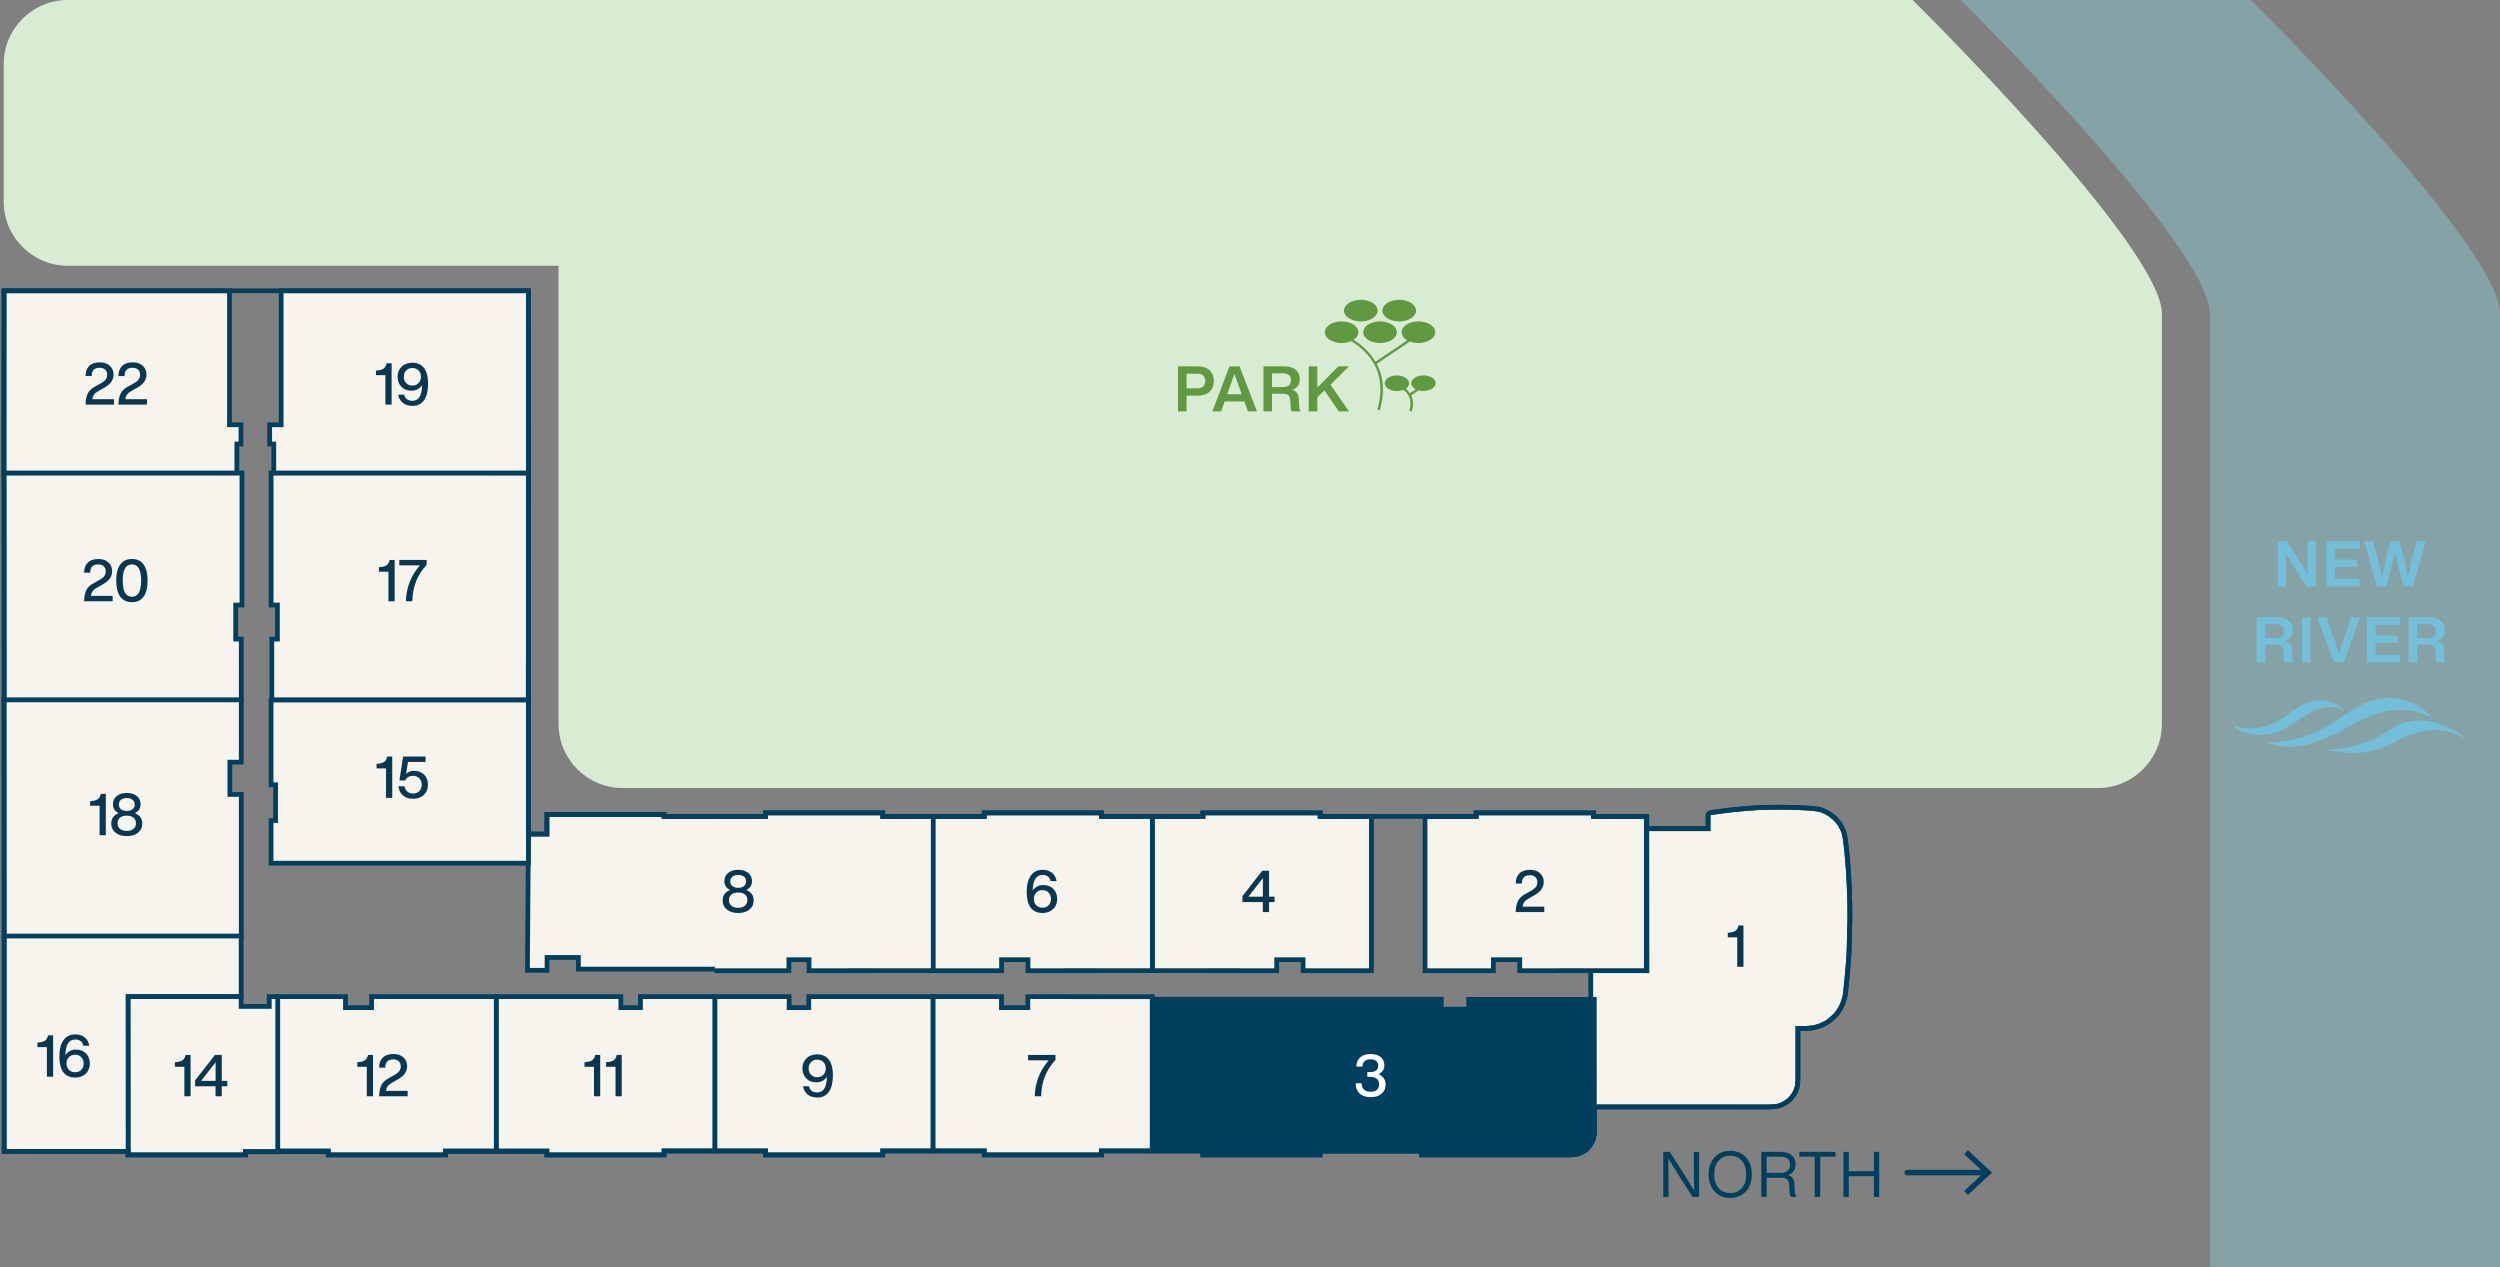 <?xml version="1.0" encoding="utf-8"?>
<!-- Generator: Adobe Illustrator 28.3.0, SVG Export Plug-In . SVG Version: 6.00 Build 0)  -->
<svg version="1.1" id="Unit_Numbers" xmlns="http://www.w3.org/2000/svg" xmlns:xlink="http://www.w3.org/1999/xlink" x="0px"
	 y="0px" width="473.689px" height="240.095px" viewBox="0 0 473.689 240.095" enable-background="new 0 0 473.689 240.095"
	 xml:space="preserve">
<rect x="0" y="0" width="473.689" height="240.095" fill="#808080" stroke="none"/>
<g>
	<path fill="#F7F3ED" d="M301.411,209.734c0,0,32.135,0,33.173,0c1.038,0,2.236-0.028,2.907-0.348s1.414-0.721,1.861-1.283
		c0.447-0.563,0.7-0.908,0.84-1.256c0.14-0.348,0.353-0.896,0.401-1.257c0.048-0.361,0.069-1.253,0.069-1.762s0-8.963,0-8.963
		s0.918,0,1.372,0c0.453,0,1.38-0.073,1.898-0.212c0.519-0.139,1.115-0.308,1.573-0.563c0.458-0.255,0.777-0.361,1.251-0.769
		c0.473-0.408,0.809-0.706,1.027-0.958c0.218-0.252,0.527-0.572,0.783-1.023s0.475-0.832,0.639-1.328
		c0.164-0.497,0.367-1.043,0.404-1.378c0.037-0.335,0.112-0.642,0.31-2.808c0.198-2.167,0.429-4.628,0.429-5.574
		c0-0.947,0.156-4.624,0.162-6.106c0.006-1.482-0.005-2.898-0.046-4.03c-0.046-1.279-0.12-3.245-0.195-4.345
		c-0.076-1.1-0.065-1.196-0.174-2.396s-0.164-2.071-0.301-3.181s-0.253-2.302-0.643-3.037c-0.389-0.735-0.533-1.116-1.199-1.819
		s-1.187-1.051-1.76-1.377c-0.573-0.326-1.288-0.57-1.721-0.642c-0.433-0.072-1.411-0.175-2.206-0.215
		c-0.795-0.04-2.305-0.145-4.385-0.145s-3.877,0.024-4.828,0.08c-0.951,0.056-3.127,0.231-4.411,0.36
		c-1.284,0.129-4.15,0.523-4.428,0.576c-0.279,0.052-0.574,0.166-0.574,0.562c0,0.396,0,2.486,0,2.486H312.03l0.027,26.914
		l-10.645-0.007V209.734z"/>
	<path fill="#003F5D" d="M334.584,210.185h-33.623v-26.71l10.646,0.007l-0.027-26.914h11.607v-2.036
		c0-0.309,0.122-0.851,0.941-1.004c0.314-0.059,3.201-0.454,4.467-0.581c1.346-0.136,3.523-0.309,4.43-0.362
		c1.132-0.067,3.265-0.081,4.854-0.081c1.774,0,3.111,0.075,3.995,0.124l0.413,0.022c0.83,0.042,1.817,0.147,2.258,0.221
		c0.442,0.074,1.216,0.323,1.869,0.695c0.646,0.368,1.184,0.74,1.865,1.459c0.61,0.645,0.82,1.053,1.112,1.617l0.156,0.301
		c0.394,0.742,0.526,1.835,0.655,2.893l0.036,0.299c0.1,0.797,0.156,1.472,0.221,2.232l0.083,0.964
		c0.073,0.813,0.093,1.124,0.12,1.576l0.055,0.829c0.074,1.094,0.147,3.012,0.196,4.36c0.036,1.014,0.052,2.338,0.046,4.048
		c-0.003,0.804-0.051,2.249-0.093,3.558c-0.036,1.106-0.069,2.113-0.069,2.546c0,0.907-0.2,3.09-0.394,5.201l-0.038,0.415
		c-0.152,1.676-0.233,2.248-0.279,2.576l-0.031,0.24c-0.036,0.324-0.181,0.75-0.334,1.202l-0.091,0.269
		c-0.174,0.526-0.396,0.919-0.655,1.375c-0.26,0.457-0.543,0.778-0.751,1.012l-0.103,0.117c-0.246,0.285-0.616,0.61-1.073,1.005
		c-0.392,0.338-0.69,0.491-1.007,0.653c-0.101,0.052-0.206,0.105-0.319,0.168c-0.502,0.279-1.128,0.458-1.675,0.604
		c-0.579,0.155-1.545,0.227-2.015,0.227h-0.921v8.514c0,0.495-0.021,1.427-0.073,1.822c-0.055,0.399-0.259,0.939-0.431,1.366
		c-0.157,0.393-0.417,0.754-0.904,1.368c-0.502,0.632-1.302,1.067-2.019,1.41C336.928,210.154,335.688,210.185,334.584,210.185z
		 M301.861,209.284h32.723c0.726,0,2.076,0,2.713-0.304c0.624-0.298,1.314-0.668,1.702-1.157c0.433-0.544,0.658-0.854,0.774-1.144
		c0.081-0.201,0.327-0.812,0.373-1.15c0.041-0.299,0.065-1.116,0.065-1.702v-9.414h1.821c0.428,0,1.309-0.07,1.782-0.196
		c0.495-0.132,1.059-0.292,1.47-0.521c0.123-0.069,0.237-0.127,0.346-0.183c0.291-0.149,0.52-0.266,0.83-0.534
		c0.414-0.357,0.774-0.673,0.98-0.912l0.109-0.124c0.201-0.227,0.429-0.485,0.623-0.827c0.264-0.464,0.457-0.805,0.603-1.247
		l0.093-0.275c0.125-0.368,0.267-0.786,0.292-1.012l0.035-0.267c0.045-0.322,0.123-0.885,0.273-2.533l0.038-0.415
		c0.183-1.993,0.39-4.253,0.39-5.119c0-0.438,0.033-1.457,0.069-2.576c0.043-1.3,0.09-2.735,0.093-3.532
		c0.006-1.698-0.009-3.011-0.045-4.013c-0.049-1.342-0.121-3.25-0.195-4.331l-0.054-0.835c-0.028-0.445-0.047-0.75-0.119-1.551
		l-0.084-0.969c-0.062-0.748-0.119-1.412-0.216-2.196l-0.037-0.302c-0.118-0.976-0.241-1.985-0.557-2.58l-0.161-0.31
		c-0.276-0.535-0.443-0.858-0.967-1.411c-0.604-0.638-1.081-0.969-1.656-1.296c-0.533-0.304-1.194-0.526-1.572-0.589
		c-0.417-0.069-1.383-0.17-2.154-0.21l-0.418-0.022c-0.874-0.049-2.195-0.122-3.945-0.122c-2.263,0-3.923,0.027-4.802,0.079
		c-0.897,0.053-3.058,0.224-4.393,0.359c-1.273,0.128-4.137,0.522-4.391,0.57c-0.167,0.031-0.201,0.067-0.202,0.068l-0.005,2.987
		h-11.607l0.027,26.914l-10.646-0.007V209.284z"/>
</g>
<g>
	<path fill="#003F5D" d="M218.312,218.079h9.602v0.749h22.199v-0.709h19.23v0.709c0,0,26.373,0,27.756,0
		c1.691,0,3.137-0.203,4.379-2.136c0.792-1.234,0.601-2.776,0.601-3.332l0.001-3.626v-20.38h-23.804v1.857h-5.189v-1.884h-54.789
		L218.312,218.079z"/>
	<path fill="#003F5D" d="M297.1,219.278h-28.206v-0.708h-18.33v0.708h-23.1v-0.749h-9.602l-0.014-29.652h55.689v1.884h4.288v-1.857
		h24.704l0.006,24.719c0.028,0.744,0.081,2.127-0.679,3.312C300.467,219.099,298.813,219.278,297.1,219.278z M269.794,218.378H297.1
		c1.564,0,2.852-0.142,4-1.929c0.607-0.946,0.562-2.146,0.537-2.791c-0.004-0.117-0.008-0.217-0.008-0.297l0.001-23.556h-22.903
		v1.857h-6.089v-1.884h-53.889l0.014,27.852h9.602v0.749h21.299v-0.708h20.131V218.378z"/>
</g>
<g>
	<polygon fill="#F7F3ED" points="167.262,218.069 167.262,218.828 145.036,218.828 145.036,218.069 135.44,218.069 135.44,188.836 
		149.522,188.836 149.522,190.922 153.24,190.922 153.24,188.836 176.803,188.836 176.803,218.069 	"/>
	<path fill="#003F5D" d="M167.712,219.278h-23.126v-0.759h-9.596v-30.133h14.982v2.086h2.817v-2.086h24.464v30.133h-9.542V219.278z
		 M145.486,218.378h21.325v-0.759h9.542v-28.333H153.69v2.086h-4.618v-2.086h-13.182v28.333h9.596V218.378z"/>
</g>
<g>
	<polygon fill="#F7F3ED" points="103.613,218.069 103.613,218.828 125.838,218.828 125.838,218.069 135.434,218.069 
		135.434,188.836 121.352,188.836 121.352,190.922 117.634,190.922 117.634,188.836 94.011,188.836 94.011,218.069 	"/>
	<path fill="#003F5D" d="M126.289,219.278h-23.127v-0.759h-9.602v-30.133h24.523v2.086h2.818v-2.086h14.981v30.133h-9.595V219.278z
		 M104.063,218.378h21.326v-0.759h9.595v-28.333h-13.181v2.086h-4.619v-2.086H94.461v28.333h9.602V218.378z"/>
</g>
<g>
	<polygon fill="#F7F3ED" points="84.431,218.069 84.431,218.828 62.205,218.828 62.205,218.069 52.61,218.069 52.61,188.836 
		65.46,188.836 65.46,190.922 70.41,190.922 70.41,188.836 94.033,188.836 94.033,218.069 	"/>
	<path fill="#003F5D" d="M84.882,219.278H61.755v-0.759h-9.596v-30.133H65.91v2.086h4.05v-2.086h24.523v30.133h-9.602V219.278z
		 M62.655,218.378h21.326v-0.759h9.602v-28.333H70.86v2.086H65.01v-2.086H53.06v28.333h9.596V218.378z"/>
</g>
<g>
	<polyline fill="#F7F3ED" points="135.347,183.925 149.482,183.925 149.482,181.839 153.293,181.839 153.293,183.925 
		176.856,183.908 176.856,154.692 167.255,154.692 167.255,154.023 145.029,154.023 145.029,154.692 135.347,154.692 	"/>
	<polygon fill="#003F5D" points="152.843,184.375 152.843,182.289 149.932,182.289 149.932,184.375 135.347,184.375 
		135.347,183.474 149.031,183.474 149.031,181.388 153.743,181.388 153.743,183.474 176.406,183.459 176.406,155.142 
		166.805,155.142 166.805,154.473 145.479,154.473 145.479,155.142 135.347,155.142 135.347,154.241 144.578,154.241 
		144.578,153.573 167.705,153.573 167.705,154.241 177.307,154.241 177.307,184.358 	"/>
</g>
<polyline fill="#F7F3ED" stroke="#003F5D" stroke-width="0.9" stroke-miterlimit="10" points="135.454,183.617 109.591,183.617 
	109.591,181.411 103.653,181.411 103.653,183.844 99.935,183.844 100.123,158.035 103.626,158.035 103.626,154.344 125.825,154.344 
	125.825,154.692 135.454,154.692 "/>
<g>
	<polygon fill="#F7F3ED" points="100.123,158.035 100.123,163.555 51.363,163.555 51.363,155.466 52.222,155.466 52.222,148.701 
		51.363,148.701 51.363,132.627 100.115,132.627 	"/>
	<path fill="#003F5D" d="M100.572,164.005H50.913v-8.989h0.858v-5.864h-0.858v-16.975h49.652L100.572,164.005z M51.813,163.105
		h47.858l-0.007-30.028H51.813v15.174h0.858v7.665h-0.858V163.105z"/>
</g>
<g>
	<polygon fill="#F7F3ED" points="0.779,177.42 45.714,177.42 45.714,150.528 43.553,150.528 43.553,144.409 45.714,144.409 
		45.714,132.586 0.719,132.586 	"/>
	<path fill="#003F5D" d="M46.164,177.87H0.33l-0.062-45.734h45.896v12.723h-2.161v5.219h2.161V177.87z M1.229,176.97h44.035v-25.992
		h-2.161v-7.02h2.161v-10.922H1.169L1.229,176.97z"/>
</g>
<g>
	<polygon fill="#F7F3ED" points="0.779,132.586 45.714,132.586 45.714,121.086 44.653,121.086 44.653,114.645 45.848,114.645 
		45.848,89.62 0.719,89.62 	"/>
	<path fill="#003F5D" d="M46.164,133.036H0.33L0.269,89.17h46.029v25.925h-1.194v5.541h1.061V133.036z M1.229,132.136h44.035v-10.6
		h-1.061v-7.342h1.194V90.07H1.169L1.229,132.136z"/>
</g>
<g>
	<polygon fill="#F7F3ED" points="100.091,132.586 51.504,132.586 51.504,121.086 52.564,121.086 52.564,114.645 51.37,114.645 
		51.37,89.62 100.151,89.62 	"/>
	<path fill="#003F5D" d="M100.54,133.036H51.054v-12.4h1.061v-5.541H50.92V89.17h49.682v0.451L100.54,133.036z M51.954,132.136
		h47.688l0.06-42.066H51.82v24.125h1.194v7.342h-1.061V132.136z"/>
</g>
<g>
	<polygon fill="#F7F3ED" points="100.151,89.62 51.873,89.62 51.873,84.13 51.095,84.13 51.095,80.479 53.269,80.479 53.269,55.09 
		100.123,55.09 	"/>
	<path fill="#003F5D" d="M100.602,90.07H51.423v-5.49h-0.778v-4.551h2.174V54.64h47.753L100.602,90.07z M52.323,89.17h47.378
		L99.673,55.54H53.719v25.389h-2.174v2.75h0.778V89.17z"/>
</g>
<g>
	<polygon fill="#F7F3ED" points="0.701,89.62 44.879,89.62 44.879,84.13 45.658,84.13 45.658,80.479 43.484,80.479 43.484,55.09 
		0.73,55.09 	"/>
	<path fill="#003F5D" d="M45.33,90.07H0.251L0.28,54.64h43.653v25.389h2.175v4.551H45.33V90.07z M1.151,89.17H44.43v-5.49h0.778
		v-2.75h-2.175V55.54H1.179L1.151,89.17z"/>
</g>
<g>
	<polygon fill="#F7F3ED" points="301.92,154.692 301.92,154.023 279.694,154.023 279.694,154.692 270.012,154.692 270.012,183.925 
		282.957,183.925 282.957,181.839 287.958,181.839 287.958,183.925 311.941,183.908 311.941,154.692 	"/>
	<path fill="#003F5D" d="M287.508,184.375v-2.086h-4.101v2.086h-13.846v-30.133h9.683v-0.669h23.126v0.669h10.021v30.117
		L287.508,184.375z M270.462,183.474h12.045v-2.086h5.901v2.086l23.083-0.016v-28.317H301.47v-0.669h-21.325v0.669h-9.683V183.474z"
		/>
</g>
<g>
	<polygon fill="#F7F3ED" points="227.941,154.692 227.941,154.023 250.167,154.023 250.167,154.692 259.849,154.692 
		259.849,183.925 246.904,183.925 246.904,181.839 241.902,181.839 241.902,183.925 218.339,183.908 218.339,154.692 	"/>
	<path fill="#003F5D" d="M242.353,184.375l-24.464-0.017v-30.117h9.602v-0.669h23.127v0.669h9.682v30.133h-13.846v-2.086h-4.101
		V184.375z M247.354,183.474h12.045v-28.333h-9.682v-0.669h-21.326v0.669h-9.602v28.317l22.663,0.016v-2.086h5.901V183.474z"/>
</g>
<g>
	<polygon fill="#F7F3ED" points="208.737,154.692 208.737,154.023 186.511,154.023 186.511,154.692 176.83,154.692 176.83,183.925 
		189.774,183.925 189.774,181.839 194.776,181.839 194.776,183.925 218.339,183.908 218.339,154.692 	"/>
	<path fill="#003F5D" d="M194.326,184.375v-2.086h-4.102v2.086h-13.846v-30.133h9.683v-0.669h23.126v0.669h9.602v30.117
		L194.326,184.375z M177.279,183.474h12.045v-2.086h5.902v2.086l22.662-0.016v-28.317h-9.602v-0.669h-21.325v0.669h-9.683V183.474z"
		/>
</g>
<g>
	<polygon fill="#F7F3ED" points="208.711,218.069 208.711,218.828 186.485,218.828 186.485,218.069 176.803,218.069 
		176.803,188.836 189.748,188.836 189.748,190.922 194.75,190.922 194.75,188.836 218.313,188.853 218.313,218.069 	"/>
	<path fill="#003F5D" d="M209.161,219.278h-23.126v-0.759h-9.682v-30.133h13.845v2.086h4.102v-2.086l24.463,0.017v30.116h-9.602
		V219.278z M186.936,218.378h21.325v-0.759h9.602v-28.316l-22.662-0.016v2.086h-5.902v-2.086h-12.044v28.333h9.682V218.378z"/>
</g>
<g>
	<polygon fill="#F7F3ED" points="24.26,188.836 24.26,218.159 24.271,218.159 24.271,218.828 46.497,218.828 46.497,218.213 
		52.622,218.213 52.622,188.836 51.018,188.836 51.018,190.693 45.687,190.693 45.687,188.8 	"/>
	<path fill="#003F5D" d="M46.947,219.278H23.821l-0.012-30.891l22.327-0.038v1.894h4.432v-1.857h2.504v30.277h-6.125V219.278z
		 M24.722,218.378h21.325v-0.615h6.125v-28.476h-0.703v1.857h-6.232v-1.893l-20.526,0.035L24.722,218.378z"/>
</g>
<g>
	<polygon fill="#F7F3ED" points="24.278,218.159 0.78,218.159 0.78,177.359 45.693,177.359 45.693,188.8 24.256,188.8 	"/>
	<path fill="#003F5D" d="M24.728,218.61H0.33v-41.701h45.813v12.342H24.706L24.728,218.61z M1.23,217.709h22.597l-0.021-29.359
		h21.437v-10.541H1.23V217.709z"/>
</g>
<g opacity="0.4">
	<path fill="#8BD4E2" d="M473.689,240.095c0,0,0-174.917,0-180.681C473.689,46.603,426.468,0,426.468,0h-54.98
		c0,0,47.221,46.603,47.221,59.414c0,5.764,0,180.681,0,180.681H473.689z"/>
</g>
<g>
	<path fill="#003F5D" d="M297.1,219.278h-28.206v-0.708h-18.33v0.708h-23.1v-0.749h-18.33v0.749h-23.1v-0.749h-18.329v0.749h-23.1
		v-0.743h-18.33v0.743h-23.1v-0.642H84.847v0.642h-23.1v-0.615h-14.8v0.615H23.821v-0.668H0.339V54.64h100.233v102.945h2.604v-3.691
		h23.1v0.348h18.33v-0.669h23.1v0.669h18.329v-0.669h23.1v0.669h18.33v-0.669h23.1v0.669h28.681v-0.669h23.126v0.669h10.109v2.326
		h10.707v-2.036c0-0.309,0.122-0.851,0.941-1.004c0.314-0.059,3.201-0.454,4.467-0.581c1.346-0.136,3.523-0.309,4.43-0.362
		c1.132-0.067,3.265-0.081,4.854-0.081c1.774,0,3.111,0.075,3.995,0.124l0.413,0.022c0.83,0.042,1.817,0.147,2.258,0.221
		c0.442,0.074,1.216,0.323,1.869,0.695c0.646,0.368,1.184,0.74,1.865,1.459c0.61,0.645,0.82,1.053,1.112,1.617l0.156,0.301
		c0.394,0.742,0.526,1.835,0.655,2.893l0.036,0.299c0.1,0.797,0.156,1.472,0.221,2.232l0.083,0.964
		c0.073,0.813,0.093,1.124,0.12,1.576l0.055,0.829c0.074,1.094,0.147,3.012,0.195,4.36c0.037,1.014,0.053,2.338,0.047,4.048
		c-0.003,0.804-0.051,2.249-0.093,3.558c-0.036,1.106-0.069,2.113-0.069,2.546c0,0.907-0.2,3.09-0.394,5.201l-0.038,0.415
		c-0.152,1.676-0.233,2.248-0.279,2.576l-0.031,0.24c-0.036,0.324-0.181,0.75-0.334,1.202l-0.091,0.269
		c-0.174,0.526-0.396,0.919-0.655,1.375c-0.26,0.457-0.543,0.778-0.751,1.012l-0.103,0.117c-0.246,0.286-0.616,0.61-1.073,1.005
		c-0.392,0.338-0.69,0.491-1.007,0.653c-0.101,0.052-0.206,0.105-0.319,0.168c-0.502,0.279-1.128,0.458-1.675,0.604
		c-0.579,0.155-1.545,0.227-2.015,0.227h-0.921v8.514c0,0.495-0.021,1.427-0.073,1.822c-0.055,0.399-0.259,0.939-0.431,1.366
		c-0.157,0.393-0.417,0.754-0.904,1.368c-0.502,0.632-1.302,1.067-2.019,1.41c-0.758,0.362-1.998,0.393-3.102,0.393H302.53
		l-0.001,3.175l0.007,0.263c0.028,0.744,0.081,2.127-0.679,3.312C300.467,219.099,298.813,219.278,297.1,219.278z M269.794,218.378
		H297.1c1.564,0,2.853-0.142,4-1.929c0.607-0.946,0.562-2.146,0.537-2.791c-0.004-0.117-0.008-0.217-0.008-0.297l0.001-4.076h32.954
		c0.726,0,2.076,0,2.713-0.304c0.624-0.298,1.314-0.668,1.702-1.157c0.433-0.544,0.658-0.854,0.774-1.144
		c0.081-0.201,0.327-0.812,0.373-1.15c0.041-0.299,0.065-1.116,0.065-1.702v-9.414h1.821c0.428,0,1.309-0.07,1.782-0.196
		c0.495-0.132,1.059-0.292,1.47-0.521c0.123-0.069,0.237-0.127,0.346-0.183c0.291-0.149,0.52-0.266,0.83-0.534
		c0.414-0.357,0.774-0.673,0.98-0.912l0.109-0.124c0.201-0.227,0.429-0.485,0.623-0.827c0.264-0.464,0.457-0.805,0.603-1.247
		l0.093-0.275c0.125-0.368,0.267-0.786,0.292-1.012l0.035-0.267c0.045-0.322,0.123-0.885,0.273-2.533l0.038-0.415
		c0.183-1.993,0.39-4.253,0.39-5.119c0-0.438,0.033-1.457,0.069-2.576c0.043-1.3,0.09-2.735,0.093-3.532
		c0.006-1.698-0.009-3.011-0.045-4.013c-0.049-1.342-0.121-3.25-0.195-4.331l-0.054-0.835c-0.028-0.445-0.047-0.75-0.119-1.551
		l-0.084-0.969c-0.062-0.748-0.119-1.412-0.216-2.197l-0.037-0.302c-0.118-0.976-0.241-1.985-0.557-2.58l-0.161-0.31
		c-0.276-0.535-0.443-0.858-0.967-1.411c-0.604-0.638-1.081-0.969-1.656-1.296c-0.533-0.304-1.194-0.526-1.572-0.589
		c-0.417-0.069-1.383-0.17-2.154-0.21l-0.418-0.022c-0.874-0.049-2.195-0.122-3.945-0.122c-2.263,0-3.923,0.027-4.802,0.079
		c-0.897,0.053-3.058,0.224-4.393,0.359c-1.273,0.128-4.137,0.522-4.391,0.57c-0.167,0.031-0.201,0.067-0.202,0.068l-0.005,2.987
		h-12.508v-2.326H301.47v-0.669h-21.325v0.669h-30.481v-0.669h-21.299v0.669h-20.131v-0.669h-21.299v0.669h-20.13v-0.669h-21.299
		v0.669h-20.131v-0.348h-21.299v3.691h-4.404V55.54H1.239v162.169h23.482v0.668h21.325v-0.615h16.601v0.615h21.299v-0.642h20.13
		v0.642h21.299v-0.743h20.131v0.743h21.299v-0.749h20.13v0.749h21.299v-0.749h20.131v0.749h21.299v-0.708h20.131V218.378z"/>
</g>
<g>
	<path fill="#D8ECD4" d="M362.398,0H12.82C6.154,0,0.701,5.454,0.701,12.119v26.11c0,6.665,5.453,12.119,12.119,12.119h93.014
		v86.845c0,6.665,5.453,12.119,12.119,12.119H397.5c6.665,0,12.119-5.454,12.119-12.119c0,0,0-72.014,0-77.778
		C409.619,46.603,362.398,0,362.398,0z"/>
</g>
<g>
	<g>
		<path fill="#003F5D" d="M320.943,221.129v-2.88h0.996v8.544h-1.225l-2.832-4.404c-0.815-1.296-1.408-2.26-1.775-2.892
			c0.023,1.12,0.036,2.592,0.036,4.416v2.88h-0.996v-8.544h1.224l2.832,4.404c0.816,1.296,1.408,2.26,1.776,2.892
			C320.955,224.425,320.943,222.953,320.943,221.129z"/>
		<path fill="#003F5D" d="M330.808,225.749c-0.752,0.824-1.744,1.236-2.977,1.236c-1.231,0-2.22-0.412-2.964-1.236
			c-0.752-0.808-1.128-1.884-1.128-3.229c0-1.336,0.376-2.415,1.128-3.239c0.744-0.816,1.732-1.225,2.964-1.225
			c1.232,0,2.225,0.408,2.977,1.225c0.744,0.832,1.115,1.912,1.115,3.239C331.923,223.858,331.552,224.933,330.808,225.749z
			 M325.623,225.101c0.553,0.641,1.288,0.96,2.208,0.96s1.656-0.319,2.208-0.96c0.553-0.632,0.828-1.491,0.828-2.58
			c0-1.088-0.275-1.947-0.828-2.579c-0.552-0.641-1.288-0.96-2.208-0.96s-1.655,0.319-2.208,0.96
			c-0.552,0.632-0.828,1.491-0.828,2.579C324.795,223.61,325.071,224.469,325.623,225.101z"/>
		<path fill="#003F5D" d="M339.999,224.322l0.084,1.38c0.04,0.479,0.145,0.844,0.312,1.092h-1.044
			c-0.176-0.256-0.269-0.636-0.276-1.14l-0.036-0.912c-0.023-0.576-0.151-0.986-0.384-1.23s-0.612-0.366-1.14-0.366h-2.784v3.648
			h-1.008v-8.544h3.611c0.88,0,1.582,0.204,2.106,0.612c0.523,0.407,0.786,0.979,0.786,1.716c0,0.52-0.126,0.958-0.378,1.313
			c-0.252,0.356-0.595,0.606-1.026,0.75C339.543,222.865,339.936,223.425,339.999,224.322z M334.731,222.234h2.724
			c0.536,0,0.958-0.139,1.267-0.414c0.308-0.276,0.462-0.67,0.462-1.183c0-0.487-0.162-0.855-0.486-1.104s-0.778-0.372-1.362-0.372
			h-2.604V222.234z"/>
		<path fill="#003F5D" d="M340.936,218.249h6.852v0.912h-2.903v7.632h-1.045v-7.632h-2.903V218.249z"/>
		<path fill="#003F5D" d="M355.059,221.921v-3.672h1.008v8.544h-1.008v-3.936h-4.764v3.936h-1.008v-8.544h1.008v3.672H355.059z"/>
	</g>
	<g>
		<g>
			<path fill="#003F5D" d="M376.312,222.697H361.36c-0.286,0-0.519-0.232-0.519-0.518s0.232-0.518,0.519-0.518h14.951
				c0.286,0,0.519,0.232,0.519,0.518S376.598,222.697,376.312,222.697z"/>
		</g>
		<g>
			<g>
				<polygon fill="#003F5D" points="372.877,226.417 372.17,225.658 375.914,222.18 372.17,218.7 372.877,217.941 377.436,222.18 
									"/>
			</g>
		</g>
	</g>
</g>
<g>
	<path fill="#619941" d="M223.206,69.41h3.756c0.952,0,1.693,0.25,2.226,0.75s0.798,1.178,0.798,2.034
		c0,0.848-0.266,1.521-0.798,2.021s-1.273,0.75-2.226,0.75h-2.136v2.988h-1.62V69.41z M224.826,73.574h2.063
		c0.472,0,0.834-0.118,1.086-0.354c0.252-0.235,0.378-0.577,0.378-1.025s-0.126-0.792-0.378-1.032s-0.614-0.36-1.086-0.36h-2.063
		V73.574z"/>
	<path fill="#619941" d="M238.17,77.954h-1.716l-0.673-1.884h-3.743l-0.66,1.884h-1.668l3.252-8.544h1.896L238.17,77.954z
		 M232.854,73.766l-0.324,0.925h2.761l-0.336-0.925c-0.28-0.712-0.633-1.688-1.057-2.928
		C233.562,71.83,233.214,72.806,232.854,73.766z"/>
	<path fill="#619941" d="M246.089,75.687l0.072,1.271c0.008,0.408,0.096,0.74,0.264,0.996h-1.668c-0.144-0.24-0.22-0.58-0.228-1.02
		l-0.036-0.937c-0.023-0.52-0.142-0.882-0.354-1.086c-0.213-0.204-0.551-0.306-1.015-0.306h-2.111v3.348h-1.62V69.41h3.876
		c0.952,0,1.691,0.216,2.22,0.647c0.528,0.433,0.792,1.021,0.792,1.765c0,1.024-0.476,1.704-1.428,2.04
		c0.432,0.136,0.741,0.35,0.93,0.642C245.971,74.796,246.073,75.191,246.089,75.687z M241.014,70.742v2.592h2.159
		c0.456,0,0.811-0.114,1.062-0.342c0.252-0.229,0.378-0.558,0.378-0.99c0-0.408-0.13-0.72-0.39-0.936
		c-0.261-0.216-0.63-0.324-1.11-0.324H241.014z"/>
	<path fill="#619941" d="M253.589,69.41h2.017l-3.517,3.479l3.517,5.064h-1.932l-2.736-3.984l-1.344,1.309v2.676h-1.62V69.41h1.62
		v4.032L253.589,69.41z"/>
</g>
<g>
	<path fill="#73BED8" d="M437.225,104.792v-2.232h1.561v8.544h-1.8l-2.376-3.804c-0.648-1.017-1.156-1.872-1.524-2.568
		c0.032,0.896,0.048,2.276,0.048,4.14v2.232h-1.56v-8.544h1.8l2.388,3.804c0.712,1.152,1.216,2.009,1.513,2.568
		C437.241,107.739,437.225,106.359,437.225,104.792z"/>
	<path fill="#73BED8" d="M447.089,102.559v1.452h-4.68v2.016h4.235v1.393h-4.235v2.231h4.655v1.452h-6.275v-8.544H447.089z"/>
	<path fill="#73BED8" d="M457.001,106.004l0.9-3.444h1.68l-2.364,8.544h-1.824l-0.911-3.552c-0.377-1.561-0.608-2.568-0.696-3.024
		c-0.225,1.064-0.456,2.072-0.696,3.024l-0.912,3.552h-1.812l-2.376-8.544h1.691l0.889,3.444c0.416,1.664,0.676,2.748,0.779,3.252
		c0.256-1.2,0.5-2.288,0.732-3.265l0.876-3.432h1.668l0.876,3.432c0.224,0.912,0.464,2.004,0.72,3.276
		C456.389,108.523,456.648,107.435,457.001,106.004z"/>
	<path fill="#73BED8" d="M434.272,123.236l0.072,1.271c0.008,0.408,0.096,0.74,0.264,0.996h-1.668c-0.144-0.24-0.22-0.58-0.228-1.02
		l-0.036-0.937c-0.023-0.52-0.142-0.882-0.354-1.086c-0.213-0.204-0.551-0.306-1.015-0.306h-2.111v3.348h-1.62v-8.544h3.876
		c0.952,0,1.691,0.216,2.22,0.647c0.528,0.433,0.792,1.021,0.792,1.765c0,1.024-0.476,1.704-1.428,2.04
		c0.432,0.136,0.741,0.35,0.93,0.642C434.154,122.345,434.257,122.74,434.272,123.236z M429.197,118.292v2.592h2.159
		c0.456,0,0.811-0.114,1.062-0.342c0.252-0.229,0.378-0.558,0.378-0.99c0-0.408-0.13-0.72-0.39-0.936
		c-0.261-0.216-0.63-0.324-1.11-0.324H429.197z"/>
	<path fill="#73BED8" d="M437.777,125.504h-1.62v-8.544h1.62V125.504z"/>
	<path fill="#73BED8" d="M443.98,121.376l1.513-4.416h1.68l-3.061,8.544h-1.896l-3.132-8.544h1.728l1.548,4.416
		c0.36,1.088,0.632,1.976,0.816,2.664C443.385,123.248,443.652,122.36,443.98,121.376z"/>
	<path fill="#73BED8" d="M454.769,116.96v1.452h-4.68v2.016h4.235v1.393h-4.235v2.231h4.655v1.452h-6.275v-8.544H454.769z"/>
	<path fill="#73BED8" d="M463.061,123.236l0.072,1.271c0.008,0.408,0.096,0.74,0.264,0.996h-1.668c-0.144-0.24-0.22-0.58-0.228-1.02
		l-0.036-0.937c-0.023-0.52-0.142-0.882-0.354-1.086c-0.213-0.204-0.551-0.306-1.015-0.306h-2.111v3.348h-1.62v-8.544h3.876
		c0.952,0,1.691,0.216,2.22,0.647c0.528,0.433,0.792,1.021,0.792,1.765c0,1.024-0.476,1.704-1.428,2.04
		c0.432,0.136,0.741,0.35,0.93,0.642C462.942,122.345,463.045,122.74,463.061,123.236z M457.985,118.292v2.592h2.159
		c0.456,0,0.811-0.114,1.062-0.342c0.252-0.229,0.378-0.558,0.378-0.99c0-0.408-0.13-0.72-0.39-0.936
		c-0.261-0.216-0.63-0.324-1.11-0.324H457.985z"/>
</g>
<g id="RQ8lG3.tif">
	<g>
		<g>
			<path fill="#619941" d="M272.02,72.786c-0.291,0.819-0.97,1.101-1.74,1.245c-0.452,0.084-0.907,0.064-1.355-0.044
				c-0.095-0.023-0.159-0.002-0.232,0.048c-0.392,0.268-0.784,0.535-1.18,0.797c-0.091,0.06-0.116,0.109-0.069,0.219
				c0.375,0.875,0.351,1.771,0.117,2.674c-0.047,0.183-0.178,0.269-0.331,0.213c-0.157-0.058-0.176-0.178-0.136-0.334
				c0.147-0.571,0.213-1.147,0.1-1.736c-0.147-0.767-0.541-1.382-1.126-1.886c-0.106-0.091-0.193-0.11-0.33-0.066
				c-0.816,0.265-1.624,0.238-2.413-0.111c-0.234-0.104-0.443-0.246-0.619-0.434c-0.435-0.464-0.437-1.059,0.002-1.52
				c0.401-0.419,0.917-0.608,1.474-0.684c0.649-0.089,1.284-0.025,1.884,0.261c0.201,0.096,0.384,0.218,0.543,0.375
				c0.522,0.517,0.489,1.236-0.08,1.705c-0.049,0.04-0.1,0.079-0.159,0.125c0.281,0.248,0.532,0.511,0.735,0.815
				c0.041,0.061,0.077,0.05,0.126,0.016c0.312-0.212,0.623-0.425,0.937-0.634c0.091-0.06,0.057-0.093-0.013-0.133
				c-0.159-0.091-0.301-0.204-0.426-0.338c-0.419-0.454-0.425-1.038-0.003-1.491c0.426-0.457,0.983-0.643,1.582-0.714
				c0.408-0.049,0.818-0.032,1.22,0.071c0.67,0.171,1.232,0.477,1.49,1.171C272.02,72.526,272.02,72.656,272.02,72.786z"/>
		</g>
		<g>
			<path fill="#619941" d="M268.666,60.89c1.002,0.025,1.863,0.208,2.592,0.791c0.418,0.334,0.697,0.754,0.681,1.317
				c-0.012,0.405-0.192,0.739-0.469,1.02c-0.538,0.546-1.219,0.801-1.959,0.917c-0.77,0.121-1.529,0.071-2.267-0.191
				c-0.082-0.029-0.143-0.013-0.214,0.035c-2.013,1.363-4.026,2.726-6.043,4.083c-0.131,0.088-0.087,0.157-0.038,0.254
				c0.567,1.119,0.905,2.306,1.028,3.552c0.136,1.376,0.022,2.739-0.286,4.086c-0.055,0.24-0.115,0.479-0.176,0.718
				c-0.052,0.202-0.174,0.295-0.325,0.254c-0.143-0.039-0.194-0.165-0.141-0.365c0.311-1.172,0.51-2.361,0.51-3.578
				c0-2.977-1.143-5.451-3.308-7.469c-0.635-0.592-1.327-1.107-2.064-1.565c-0.127-0.079-0.233-0.091-0.378-0.039
				c-1.149,0.414-2.292,0.388-3.42-0.084c-0.351-0.147-0.665-0.355-0.925-0.636c-0.597-0.645-0.595-1.461,0.012-2.098
				c0.495-0.52,1.127-0.778,1.817-0.906c0.902-0.168,1.785-0.106,2.64,0.244c0.383,0.157,0.728,0.373,1.012,0.679
				c0.585,0.633,0.583,1.456-0.004,2.086c-0.053,0.057-0.116,0.106-0.166,0.165c-0.077,0.092-0.268,0.128-0.244,0.239
				c0.019,0.087,0.187,0.142,0.289,0.209c1.505,0.991,2.742,2.247,3.702,3.771c0.08,0.127,0.128,0.146,0.258,0.058
				c1.893-1.285,3.788-2.567,5.687-3.842c0.15-0.101,0.156-0.145,0.001-0.235c-0.175-0.101-0.325-0.237-0.462-0.387
				c-0.576-0.632-0.574-1.447,0.013-2.069c0.528-0.56,1.208-0.816,1.946-0.942C268.226,60.917,268.494,60.907,268.666,60.89z"/>
		</g>
		<g>
			<path fill="#619941" d="M261.481,65.003c-0.952-0.03-1.85-0.219-2.589-0.865c-0.797-0.696-0.793-1.677-0.003-2.383
				c0.185-0.165,0.39-0.301,0.612-0.413c0.658-0.335,1.362-0.459,2.092-0.444c0.656,0.013,1.288,0.144,1.877,0.447
				c0.333,0.171,0.629,0.388,0.863,0.686c0.446,0.57,0.451,1.263,0,1.829c-0.474,0.595-1.133,0.869-1.849,1.035
				C262.152,64.971,261.815,64.988,261.481,65.003z"/>
		</g>
		<g>
			<path fill="#619941" d="M265.15,60.909c-0.76-0.018-1.463-0.147-2.11-0.504c-0.276-0.152-0.522-0.34-0.726-0.581
				c-0.516-0.612-0.506-1.386,0.032-1.981c0.458-0.507,1.049-0.777,1.702-0.92c0.99-0.217,1.961-0.159,2.898,0.25
				c0.361,0.157,0.686,0.37,0.947,0.67c0.569,0.656,0.554,1.441-0.046,2.068c-0.521,0.544-1.19,0.793-1.913,0.924
				C265.665,60.883,265.392,60.899,265.15,60.909z"/>
		</g>
		<g>
			<path fill="#619941" d="M257.868,60.909c-0.897-0.028-1.701-0.198-2.406-0.696c-0.187-0.132-0.351-0.287-0.489-0.472
				c-0.426-0.568-0.426-1.243,0.015-1.798c0.454-0.572,1.079-0.861,1.772-1.016c1.024-0.228,2.025-0.162,2.987,0.282
				c0.346,0.16,0.651,0.377,0.9,0.669c0.5,0.587,0.511,1.326,0.02,1.921c-0.465,0.563-1.099,0.831-1.787,0.994
				C258.531,60.874,258.174,60.9,257.868,60.909z"/>
		</g>
	</g>
</g>
<g id="NmrDVi_00000181047051091078270130000011543921971975641995_">
	<g>
		<g>
			<path fill="#73BED8" d="M460.736,135.894c-1.318-0.608-2.658-1.06-4.079-1.247c-2.218-0.291-4.389-0.095-6.511,0.63
				c-1.882,0.643-3.624,1.581-5.351,2.545c-2.469,1.379-4.994,2.615-7.757,3.309c-1.928,0.484-3.848,0.516-5.778,0.048
				c-0.453-0.11-0.908-0.215-1.36-0.33c-0.112-0.028-0.241-0.03-0.339-0.151c0.594-0.119,1.184-0.082,1.765-0.138
				c2.898-0.28,5.721-0.822,8.317-2.228c1.357-0.735,2.661-1.556,3.944-2.413c1.4-0.936,2.788-1.891,4.322-2.606
				c1.291-0.602,2.633-0.983,4.066-1.051c2.911-0.137,5.472,0.751,7.717,2.58c0.345,0.281,0.641,0.621,0.957,0.935
				C460.684,135.811,460.708,135.855,460.736,135.894z"/>
		</g>
		<g>
			<path fill="#73BED8" d="M440.77,142.097c0.461-0.09,0.915-0.095,1.368-0.131c2.54-0.202,4.977-0.798,7.32-1.804
				c1.492-0.641,2.823-1.55,4.2-2.387c1.205-0.733,2.535-1.11,3.941-1.244c2.078-0.197,3.996,0.375,5.869,1.178
				c0.708,0.304,1.406,0.63,2.082,1.004c0.638,0.352,1.143,0.86,1.646,1.385c-0.147-0.09-0.295-0.18-0.442-0.271
				c-1.382-0.854-2.891-1.308-4.503-1.453c-2.383-0.214-4.603,0.389-6.759,1.328c-1.303,0.568-2.513,1.322-3.821,1.881
				c-1.51,0.645-3.085,0.964-4.721,1.065c-2.054,0.127-4.059-0.252-6.077-0.507C440.838,142.136,440.805,142.112,440.77,142.097z"/>
		</g>
		<g>
			<path fill="#73BED8" d="M423.333,137.538c0.437,0.111,0.86,0.248,1.294,0.325c2.557,0.454,4.937-0.043,7.156-1.367
				c0.986-0.588,1.888-1.299,2.827-1.957c1.296-0.908,2.678-1.628,4.273-1.804c1.986-0.219,3.739,0.3,5.152,1.776
				c0.051,0.054,0.136,0.094,0.116,0.202c-0.145,0.003-0.235-0.108-0.345-0.167c-1.354-0.728-2.768-0.715-4.197-0.306
				c-1.354,0.388-2.532,1.13-3.685,1.913c-1.309,0.889-2.591,1.833-4.084,2.401c-2.39,0.909-4.793,0.942-7.19,0.009
				c-0.43-0.167-0.805-0.428-1.15-0.732C423.419,137.759,423.326,137.688,423.333,137.538z"/>
		</g>
	</g>
</g>
<g>
	<path fill="#093751" d="M17.519,75.643h4.092v1.023h-5.412l0.033-0.495c0.029-0.535,0.15-1.048,0.363-1.54
		c0.242-0.564,0.74-1.041,1.496-1.43l0.891-0.495c0.47-0.249,0.807-0.504,1.012-0.765c0.206-0.26,0.309-0.577,0.309-0.951
		c0-0.403-0.127-0.723-0.38-0.957c-0.253-0.235-0.604-0.352-1.05-0.352c-1.005,0-1.508,0.524-1.508,1.573H16.21
		c-0.008-0.821,0.224-1.459,0.692-1.914c0.47-0.455,1.137-0.682,2.002-0.682c0.792,0,1.423,0.212,1.893,0.638
		c0.477,0.433,0.715,0.983,0.715,1.65c0,0.55-0.154,1.034-0.462,1.452c-0.309,0.418-0.792,0.803-1.452,1.155l-0.781,0.44
		c-0.447,0.249-0.769,0.495-0.962,0.737C17.66,74.972,17.548,75.277,17.519,75.643z"/>
	<path fill="#093751" d="M23.756,75.643h4.092v1.023h-5.412l0.033-0.495c0.029-0.535,0.15-1.048,0.363-1.54
		c0.242-0.564,0.74-1.041,1.496-1.43l0.891-0.495c0.47-0.249,0.807-0.504,1.012-0.765c0.206-0.26,0.309-0.577,0.309-0.951
		c0-0.403-0.127-0.723-0.38-0.957c-0.253-0.235-0.604-0.352-1.05-0.352c-1.005,0-1.508,0.524-1.508,1.573h-1.154
		c-0.008-0.821,0.224-1.459,0.692-1.914c0.47-0.455,1.137-0.682,2.002-0.682c0.792,0,1.423,0.212,1.893,0.638
		c0.477,0.433,0.715,0.983,0.715,1.65c0,0.55-0.154,1.034-0.462,1.452c-0.309,0.418-0.792,0.803-1.452,1.155l-0.781,0.44
		c-0.447,0.249-0.769,0.495-0.962,0.737C23.897,74.972,23.785,75.277,23.756,75.643z"/>
</g>
<g>
	<path fill="#093751" d="M73.255,68.834h0.946v7.832h-1.177v-5.588h-1.793v-0.869l0.176-0.011c0.564-0.037,0.988-0.156,1.271-0.358
		C72.96,69.639,73.152,69.303,73.255,68.834z"/>
	<path fill="#093751" d="M79.91,69.285c0.799,0.623,1.198,1.778,1.198,3.465c0,1.32-0.253,2.343-0.759,3.069
		s-1.235,1.089-2.188,1.089c-0.741,0-1.35-0.189-1.826-0.567c-0.477-0.377-0.774-0.9-0.892-1.567h1.134
		c0.073,0.374,0.247,0.662,0.522,0.864c0.274,0.202,0.625,0.302,1.05,0.302c1.181,0,1.79-0.986,1.826-2.959
		c-0.22,0.323-0.504,0.578-0.853,0.765c-0.348,0.187-0.721,0.28-1.116,0.28c-0.829,0-1.481-0.249-1.958-0.748
		c-0.477-0.499-0.715-1.122-0.715-1.87c0-0.785,0.257-1.43,0.77-1.936c0.521-0.499,1.195-0.748,2.024-0.748
		C78.839,68.724,79.433,68.911,79.91,69.285z M78.128,73.058c0.477,0,0.867-0.154,1.171-0.462c0.305-0.308,0.457-0.708,0.457-1.199
		c0-0.499-0.15-0.902-0.451-1.21s-0.693-0.462-1.177-0.462c-0.477,0-0.865,0.156-1.166,0.467c-0.301,0.312-0.451,0.713-0.451,1.205
		c0,0.484,0.152,0.882,0.457,1.193C77.271,72.903,77.658,73.058,78.128,73.058z"/>
</g>
<g>
	<path fill="#093751" d="M17.249,112.9h4.092v1.023h-5.412l0.033-0.495c0.029-0.535,0.15-1.048,0.363-1.54
		c0.242-0.564,0.74-1.041,1.496-1.43l0.891-0.495c0.47-0.249,0.807-0.504,1.012-0.765c0.206-0.26,0.309-0.577,0.309-0.951
		c0-0.403-0.127-0.723-0.38-0.957c-0.253-0.235-0.604-0.352-1.05-0.352c-1.005,0-1.508,0.524-1.508,1.573H15.94
		c-0.008-0.821,0.224-1.459,0.692-1.914c0.47-0.455,1.137-0.682,2.002-0.682c0.792,0,1.423,0.212,1.893,0.638
		c0.477,0.433,0.715,0.983,0.715,1.65c0,0.55-0.154,1.034-0.462,1.452c-0.309,0.418-0.792,0.803-1.452,1.155l-0.781,0.44
		c-0.447,0.249-0.769,0.495-0.962,0.737C17.391,112.229,17.278,112.533,17.249,112.9z"/>
	<path fill="#093751" d="M24.992,114.098c-0.968,0-1.704-0.352-2.211-1.056c-0.506-0.704-0.759-1.716-0.759-3.036
		s0.253-2.332,0.759-3.036c0.507-0.704,1.243-1.056,2.211-1.056c0.976,0,1.715,0.35,2.217,1.05s0.754,1.714,0.754,3.042
		c0,1.328-0.252,2.341-0.754,3.042S25.968,114.098,24.992,114.098z M24.992,113.075c1.166,0,1.749-1.023,1.749-3.069
		s-0.583-3.069-1.749-3.069c-1.158,0-1.737,1.023-1.737,3.069S23.834,113.075,24.992,113.075z"/>
</g>
<g>
	<path fill="#093751" d="M73.832,106.091h0.946v7.832h-1.177v-5.588h-1.793v-0.869l0.176-0.011c0.564-0.037,0.988-0.156,1.271-0.358
		C73.537,106.895,73.73,106.56,73.832,106.091z"/>
	<path fill="#093751" d="M75.658,107.114v-1.023h5.181v0.935c-0.902,0.983-1.571,2.031-2.008,3.146
		c-0.436,1.115-0.673,2.365-0.709,3.751h-1.21c0.059-2.574,0.942-4.844,2.65-6.809H75.658z"/>
</g>
<g>
	<path fill="#093751" d="M19.103,150.421h0.946v7.832h-1.177v-5.588h-1.793v-0.869l0.176-0.011c0.564-0.037,0.988-0.156,1.271-0.358
		C18.808,151.226,19,150.89,19.103,150.421z"/>
	<path fill="#093751" d="M25.549,154.073c0.938,0.367,1.407,1.02,1.407,1.958c0,0.733-0.268,1.313-0.803,1.738
		c-0.535,0.44-1.247,0.66-2.134,0.66c-0.888,0-1.599-0.22-2.134-0.66c-0.536-0.425-0.804-1.005-0.804-1.738
		c0-0.938,0.47-1.591,1.408-1.958c-0.726-0.352-1.089-0.909-1.089-1.672c0-0.674,0.246-1.203,0.737-1.584
		c0.477-0.381,1.104-0.572,1.881-0.572c0.77,0,1.4,0.19,1.892,0.572c0.484,0.381,0.727,0.91,0.727,1.584
		C26.638,153.164,26.274,153.721,25.549,154.073z M22.743,157.054c0.315,0.257,0.741,0.385,1.276,0.385s0.961-0.128,1.276-0.385
		c0.308-0.256,0.462-0.612,0.462-1.067c0-0.455-0.154-0.809-0.462-1.062c-0.309-0.253-0.733-0.379-1.276-0.379
		c-0.55,0-0.979,0.126-1.287,0.379s-0.462,0.607-0.462,1.062C22.271,156.449,22.428,156.805,22.743,157.054z M25.526,152.434
		c0-0.389-0.14-0.689-0.418-0.902c-0.278-0.212-0.642-0.319-1.089-0.319s-0.811,0.106-1.089,0.319
		c-0.279,0.213-0.418,0.514-0.418,0.902s0.139,0.689,0.418,0.902c0.278,0.213,0.642,0.319,1.089,0.319s0.811-0.106,1.089-0.319
		C25.387,153.124,25.526,152.823,25.526,152.434z"/>
</g>
<g>
	<path fill="#093751" d="M9.117,196.166h0.946v7.832H8.887v-5.588H7.094v-0.869l0.176-0.011c0.564-0.037,0.988-0.156,1.271-0.358
		C8.822,196.971,9.015,196.635,9.117,196.166z"/>
	<path fill="#093751" d="M14.354,198.872c0.828,0,1.48,0.25,1.958,0.748c0.477,0.513,0.715,1.14,0.715,1.881
		c0,0.792-0.257,1.434-0.771,1.925c-0.521,0.499-1.195,0.748-2.023,0.748c-0.697,0-1.291-0.183-1.782-0.55
		c-0.8-0.623-1.199-1.782-1.199-3.476c0-1.312,0.259-2.333,0.775-3.063c0.518-0.729,1.26-1.094,2.228-1.094
		c0.727,0,1.324,0.188,1.793,0.566c0.47,0.378,0.759,0.904,0.869,1.579h-1.133c-0.073-0.381-0.242-0.673-0.506-0.875
		c-0.265-0.202-0.602-0.303-1.013-0.303c-1.21,0-1.837,0.986-1.881,2.959c0.213-0.323,0.495-0.578,0.848-0.765
		C13.583,198.966,13.957,198.872,14.354,198.872z M13.066,202.711c0.293,0.308,0.682,0.462,1.166,0.462
		c0.477,0,0.865-0.154,1.166-0.462c0.3-0.315,0.45-0.715,0.45-1.199c0-0.484-0.15-0.887-0.45-1.21
		c-0.301-0.308-0.689-0.462-1.166-0.462c-0.484,0-0.873,0.154-1.166,0.462c-0.309,0.308-0.462,0.711-0.462,1.21
		C12.605,202.004,12.758,202.403,13.066,202.711z"/>
</g>
<g>
	<path fill="#093751" d="M35.165,199.883h0.946v7.832h-1.177v-5.588h-1.793v-0.869l0.176-0.011c0.564-0.037,0.988-0.156,1.271-0.358
		C34.87,200.687,35.063,200.352,35.165,199.883z"/>
	<path fill="#093751" d="M42.019,204.8h1.045v1.023h-1.045v1.892h-1.177v-1.892H36.97V204.7l3.762-4.818h1.287V204.8z M40.853,204.8
		v-3.531l-2.75,3.531H40.853z"/>
</g>
<g>
	<path fill="#093751" d="M69.729,199.883h0.946v7.832h-1.177v-5.588h-1.793v-0.869l0.176-0.011c0.564-0.037,0.988-0.156,1.271-0.358
		C69.434,200.687,69.626,200.352,69.729,199.883z"/>
	<path fill="#093751" d="M73.149,206.692h4.092v1.023h-5.412l0.033-0.495c0.029-0.535,0.15-1.048,0.363-1.54
		c0.242-0.564,0.74-1.041,1.496-1.43l0.891-0.495c0.47-0.249,0.807-0.504,1.012-0.765c0.206-0.26,0.309-0.577,0.309-0.951
		c0-0.403-0.127-0.723-0.38-0.957c-0.253-0.235-0.604-0.352-1.05-0.352c-1.005,0-1.508,0.524-1.508,1.573h-1.154
		c-0.008-0.821,0.224-1.459,0.692-1.914c0.47-0.455,1.137-0.682,2.002-0.682c0.792,0,1.423,0.212,1.893,0.638
		c0.477,0.433,0.715,0.983,0.715,1.65c0,0.55-0.154,1.034-0.462,1.452c-0.309,0.418-0.792,0.803-1.452,1.155l-0.781,0.44
		c-0.447,0.249-0.769,0.495-0.962,0.737C73.291,206.021,73.179,206.325,73.149,206.692z"/>
</g>
<g>
	<path fill="#093751" d="M112.779,199.883h0.946v7.832h-1.177v-5.588h-1.793v-0.869l0.176-0.011
		c0.564-0.037,0.988-0.156,1.271-0.358C112.484,200.687,112.677,200.352,112.779,199.883z"/>
	<path fill="#093751" d="M116.86,199.883h0.946v7.832h-1.177v-5.588h-1.793v-0.869l0.176-0.011c0.564-0.037,0.988-0.156,1.271-0.358
		C116.565,200.687,116.758,200.352,116.86,199.883z"/>
</g>
<g>
	<path fill="#093751" d="M156.615,200.334c0.799,0.623,1.198,1.778,1.198,3.465c0,1.32-0.253,2.343-0.759,3.069
		s-1.235,1.089-2.188,1.089c-0.741,0-1.35-0.189-1.826-0.567c-0.477-0.377-0.774-0.9-0.892-1.567h1.134
		c0.073,0.374,0.247,0.662,0.522,0.864c0.274,0.202,0.625,0.302,1.05,0.302c1.181,0,1.79-0.986,1.826-2.959
		c-0.22,0.323-0.504,0.578-0.853,0.765c-0.348,0.187-0.721,0.28-1.116,0.28c-0.829,0-1.481-0.249-1.958-0.748
		c-0.477-0.499-0.715-1.122-0.715-1.87c0-0.785,0.257-1.43,0.77-1.936c0.521-0.499,1.195-0.748,2.024-0.748
		C155.544,199.773,156.138,199.96,156.615,200.334z M154.833,204.107c0.477,0,0.867-0.154,1.171-0.462
		c0.305-0.308,0.457-0.708,0.457-1.199c0-0.499-0.15-0.902-0.451-1.21s-0.693-0.462-1.177-0.462c-0.477,0-0.865,0.156-1.166,0.467
		c-0.301,0.312-0.451,0.713-0.451,1.205c0,0.484,0.152,0.882,0.457,1.193C153.977,203.951,154.363,204.107,154.833,204.107z"/>
</g>
<g>
	<path fill="#093751" d="M141.398,168.636c0.938,0.367,1.407,1.02,1.407,1.958c0,0.733-0.268,1.313-0.803,1.738
		c-0.535,0.44-1.247,0.66-2.134,0.66c-0.888,0-1.599-0.22-2.134-0.66c-0.536-0.425-0.804-1.005-0.804-1.738
		c0-0.938,0.47-1.591,1.408-1.958c-0.726-0.352-1.089-0.909-1.089-1.672c0-0.674,0.246-1.203,0.737-1.584
		c0.477-0.381,1.104-0.572,1.881-0.572c0.77,0,1.4,0.19,1.892,0.572c0.484,0.381,0.727,0.91,0.727,1.584
		C142.487,167.727,142.124,168.284,141.398,168.636z M138.593,171.617c0.315,0.257,0.741,0.385,1.276,0.385s0.961-0.128,1.276-0.385
		c0.308-0.256,0.462-0.612,0.462-1.067c0-0.455-0.154-0.809-0.462-1.062c-0.309-0.253-0.733-0.379-1.276-0.379
		c-0.55,0-0.979,0.126-1.287,0.379s-0.462,0.607-0.462,1.062C138.12,171.012,138.277,171.368,138.593,171.617z M141.376,166.997
		c0-0.389-0.14-0.689-0.418-0.902c-0.278-0.212-0.642-0.319-1.089-0.319s-0.811,0.106-1.089,0.319
		c-0.279,0.213-0.418,0.514-0.418,0.902s0.139,0.689,0.418,0.902c0.278,0.213,0.642,0.319,1.089,0.319s0.811-0.106,1.089-0.319
		C141.236,167.687,141.376,167.386,141.376,166.997z"/>
</g>
<g>
	<path fill="#093751" d="M197.641,167.69c0.828,0,1.48,0.25,1.958,0.748c0.477,0.513,0.715,1.14,0.715,1.881
		c0,0.792-0.257,1.434-0.771,1.925c-0.521,0.499-1.195,0.748-2.023,0.748c-0.697,0-1.291-0.183-1.782-0.55
		c-0.8-0.623-1.199-1.782-1.199-3.476c0-1.312,0.259-2.333,0.775-3.063c0.518-0.729,1.26-1.094,2.228-1.094
		c0.727,0,1.324,0.188,1.793,0.566c0.47,0.378,0.759,0.904,0.869,1.579h-1.133c-0.073-0.381-0.242-0.673-0.506-0.875
		c-0.265-0.202-0.602-0.303-1.013-0.303c-1.21,0-1.837,0.986-1.881,2.959c0.213-0.323,0.495-0.578,0.848-0.765
		C196.87,167.783,197.244,167.69,197.641,167.69z M196.354,171.529c0.293,0.308,0.682,0.462,1.166,0.462
		c0.477,0,0.865-0.154,1.166-0.462c0.3-0.315,0.45-0.715,0.45-1.199c0-0.484-0.15-0.887-0.45-1.21
		c-0.301-0.308-0.689-0.462-1.166-0.462c-0.484,0-0.873,0.154-1.166,0.462c-0.309,0.308-0.462,0.711-0.462,1.21
		C195.892,170.822,196.045,171.221,196.354,171.529z"/>
</g>
<g>
	<path fill="#093751" d="M240.457,169.901h1.045v1.023h-1.045v1.892h-1.177v-1.892h-3.872v-1.122l3.762-4.818h1.287V169.901z
		 M239.291,169.901v-3.531l-2.75,3.531H239.291z"/>
</g>
<g>
	<path fill="#093751" d="M288.507,171.793h4.092v1.023h-5.412l0.033-0.495c0.029-0.535,0.15-1.048,0.363-1.54
		c0.242-0.564,0.74-1.041,1.496-1.43l0.891-0.495c0.47-0.249,0.807-0.504,1.012-0.765c0.206-0.26,0.309-0.577,0.309-0.951
		c0-0.403-0.127-0.723-0.38-0.957c-0.253-0.235-0.604-0.352-1.05-0.352c-1.005,0-1.508,0.524-1.508,1.573h-1.154
		c-0.008-0.821,0.224-1.459,0.692-1.914c0.47-0.455,1.137-0.682,2.002-0.682c0.792,0,1.423,0.212,1.893,0.638
		c0.477,0.433,0.715,0.983,0.715,1.65c0,0.55-0.154,1.034-0.462,1.452c-0.309,0.418-0.792,0.803-1.452,1.155l-0.781,0.44
		c-0.447,0.249-0.769,0.495-0.962,0.737C288.648,171.122,288.536,171.427,288.507,171.793z"/>
</g>
<g>
	<path fill="#093751" d="M329.397,175.359h0.946v7.832h-1.177v-5.588h-1.793v-0.869l0.176-0.011
		c0.564-0.037,0.988-0.156,1.271-0.358C329.103,176.164,329.295,175.828,329.397,175.359z"/>
</g>
<g>
	<path fill="#093751" d="M194.809,200.906v-1.023h5.181v0.935c-0.902,0.983-1.571,2.031-2.008,3.146
		c-0.436,1.115-0.673,2.365-0.709,3.751h-1.21c0.059-2.574,0.942-4.844,2.65-6.809H194.809z"/>
</g>
<g>
	<path fill="#FFFFFF" d="M261.223,203.534c0.88,0.426,1.32,1.078,1.32,1.958c0,0.719-0.257,1.298-0.771,1.738
		c-0.521,0.44-1.199,0.66-2.035,0.66c-0.917,0-1.626-0.234-2.128-0.704c-0.503-0.469-0.754-1.115-0.754-1.936H258
		c0.028,1.078,0.604,1.617,1.727,1.617c0.491,0,0.88-0.126,1.166-0.379s0.429-0.592,0.429-1.018c0-0.447-0.146-0.797-0.439-1.05
		c-0.294-0.253-0.7-0.379-1.222-0.379h-0.583v-0.913h0.551c0.491,0,0.867-0.104,1.127-0.313c0.261-0.209,0.391-0.512,0.391-0.908
		c0-0.374-0.13-0.667-0.391-0.88c-0.26-0.212-0.618-0.319-1.072-0.319c-0.976,0-1.485,0.462-1.529,1.386h-1.154
		c0.014-0.748,0.258-1.333,0.731-1.754c0.473-0.421,1.127-0.632,1.963-0.632c0.792,0,1.425,0.19,1.897,0.572
		c0.474,0.381,0.71,0.902,0.71,1.562C262.301,202.596,261.941,203.16,261.223,203.534z"/>
</g>
<g>
	<path fill="#093751" d="M73.375,143.347h0.946v7.832h-1.177v-5.588h-1.793v-0.869l0.176-0.011c0.564-0.037,0.988-0.156,1.271-0.358
		C73.08,144.152,73.272,143.816,73.375,143.347z"/>
	<path fill="#093751" d="M78.413,146.053c0.836,0,1.492,0.25,1.969,0.748c0.47,0.491,0.704,1.118,0.704,1.881
		c0,0.792-0.257,1.434-0.77,1.925c-0.521,0.499-1.203,0.748-2.047,0.748c-0.77,0-1.411-0.216-1.925-0.649
		c-0.499-0.425-0.777-1.001-0.836-1.727h1.145c0.051,0.418,0.226,0.752,0.522,1.001c0.297,0.25,0.661,0.374,1.094,0.374
		c0.484,0,0.879-0.156,1.183-0.467c0.305-0.312,0.457-0.713,0.457-1.205c0-0.499-0.152-0.904-0.457-1.215
		c-0.304-0.312-0.698-0.468-1.183-0.468c-0.703,0-1.206,0.293-1.507,0.88h-1.078l0.693-4.532h4.257v1.023h-3.333l-0.352,2.244
		C77.368,146.24,77.855,146.053,78.413,146.053z"/>
</g>
</svg>
